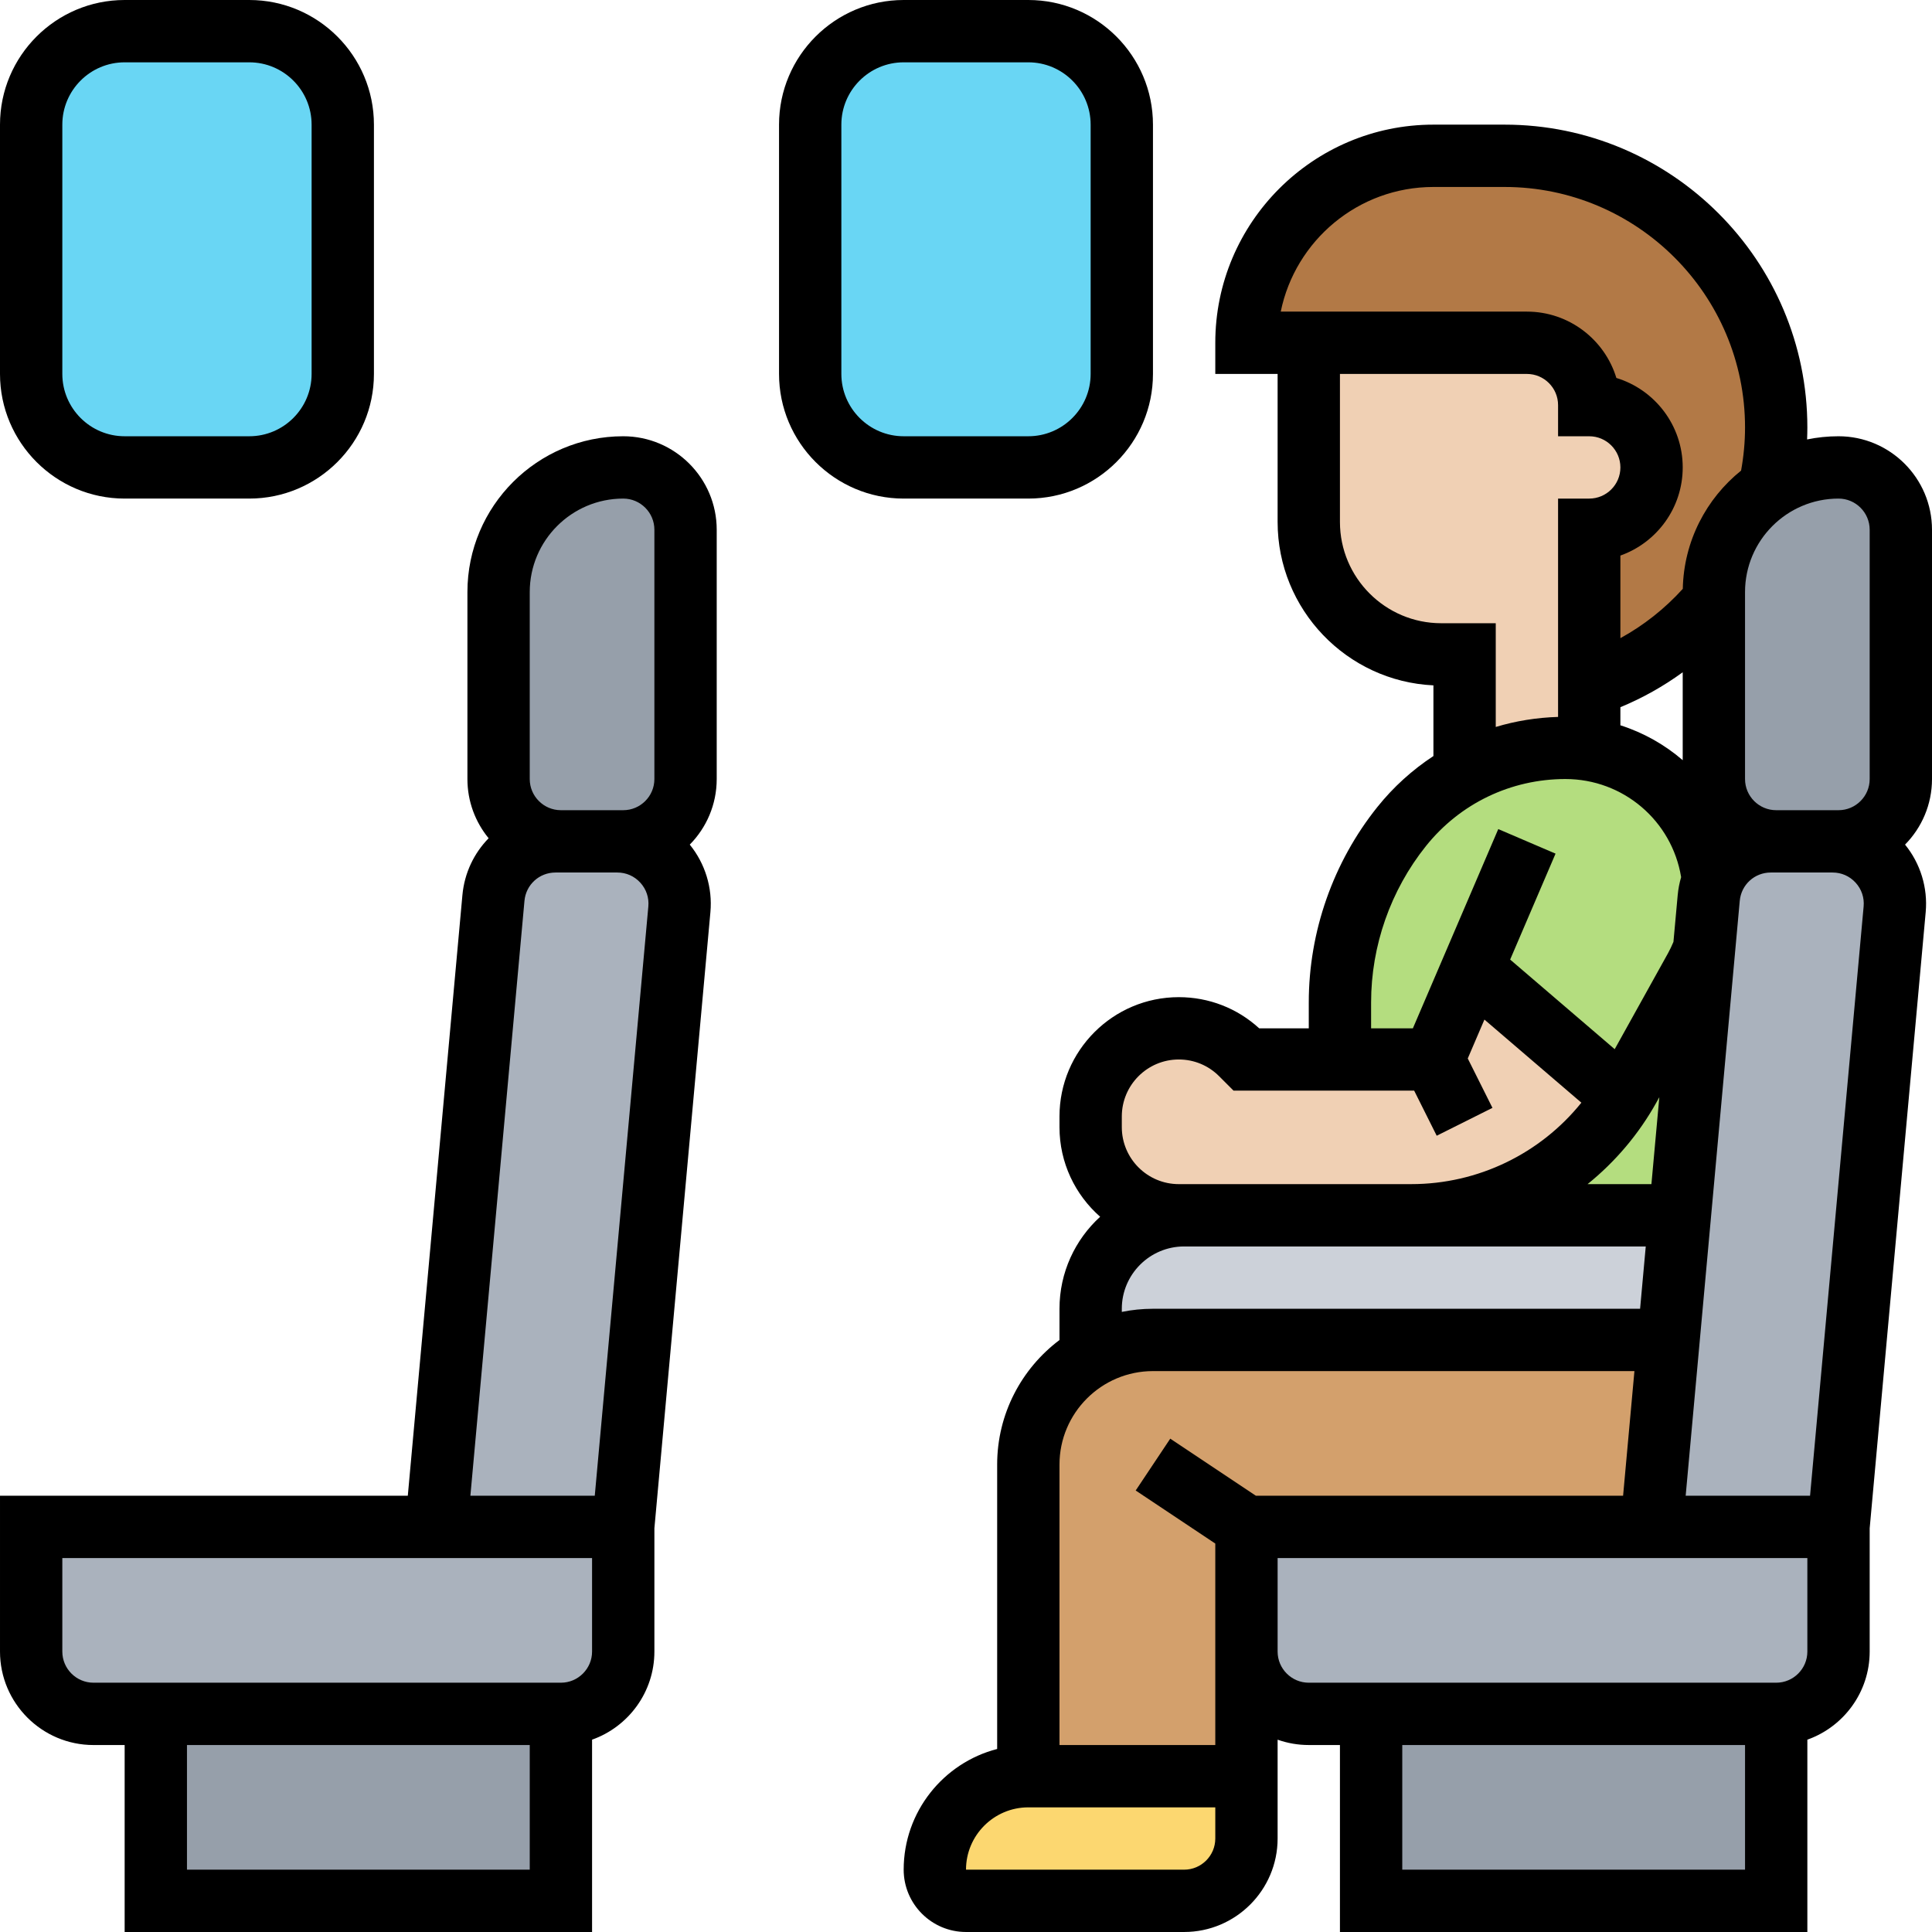 <svg id="Layer_1_1_" enable-background="new 0 0 496 496" height="512" viewBox="0 0 496 496" width="512" xmlns="http://www.w3.org/2000/svg"><g><g><g><path d="m158.48 216c9.41 0 16.79 8.08 15.93 17.45l-14.41 158.55h-48l14.68-161.45c.75-8.24 7.66-14.55 15.93-14.55h1.39z" fill="#aab2bd"/></g><g><path d="m160 392v32c0 8.84-7.16 16-16 16h-104-16c-8.84 0-16-7.16-16-16v-32h104z" fill="#aab2bd"/></g><g><path d="m40 440h104v48h-104z" fill="#969faa"/></g><g><path d="m176 136v64c0 8.84-7.16 16-16 16h-1.52-14.48c-8.84 0-16-7.16-16-16v-48c0-17.67 14.33-32 32-32 8.84 0 16 7.16 16 16z" fill="#969faa"/></g><g><path d="m352 440h104v48h-104z" fill="#969faa"/></g><g><path d="m472 392v32c0 8.84-7.16 16-16 16h-104-16c-8.84 0-16-7.16-16-16v-32h104z" fill="#aab2bd"/></g><g><path d="m488 136v64c0 8.84-7.16 16-16 16h-1.52-14.48c-8.84 0-16-7.16-16-16v-45.82-2.18c0-11.09 5.65-20.87 14.22-26.61 5.08-3.4 11.2-5.39 17.78-5.39 8.84 0 16 7.16 16 16z" fill="#969faa"/></g><g><path d="m470.48 216c9.41 0 16.79 8.08 15.93 17.45l-14.41 158.55h-48l4.36-48 2.91-32 6.21-68.25 1.2-13.2c.15-1.6.53-3.13 1.1-4.55 2.39-5.9 8.17-10 14.83-10h1.39z" fill="#aab2bd"/></g><g><path d="m456 109.74c0 5.35-.61 10.59-1.78 15.65-8.57 5.74-14.22 15.52-14.22 26.61v2.18c-8.13 9.84-18.98 17.48-31.68 21.71l-.32.11v-40c4.42 0 8.42-1.79 11.32-4.68 2.89-2.9 4.68-6.9 4.68-11.32s-1.79-8.42-4.68-11.32c-2.9-2.89-6.9-4.68-11.32-4.68 0-4.42-1.79-8.42-4.68-11.32-2.9-2.89-6.9-4.68-11.32-4.68h-56-16c0-26.51 21.49-48 48-48h18.26c19.26 0 36.7 7.8 49.32 20.42s20.42 30.06 20.42 49.32z" fill="#b27946"/></g><g><path d="m320 456v16c0 8.84-7.16 16-16 16h-56c-4.42 0-8-3.58-8-8 0-6.62 2.69-12.62 7.03-16.97 4.35-4.34 10.35-7.03 16.97-7.03z" fill="#fcd770"/></g><g><path d="m320 392v32 32h-56v-80c0-11.84 6.44-22.19 16-27.72 4.71-2.72 10.17-4.28 16-4.28h132.36l-4.36 48z" fill="#d3a06c"/></g><g><path d="m437.48 243.75-6.21 68.25h-68.93c22.2 0 42.74-11.5 54.37-30.24.55-.88 1.07-1.77 1.58-2.68l16.91-30.44c.88-1.58 1.64-3.22 2.28-4.89z" fill="#b4dd7f"/></g><g><path d="m408 192.49c7.41 1.19 14.1 4.53 19.43 9.34 6.77 6.11 11.33 14.61 12.35 24.17-.57 1.42-.95 2.95-1.1 4.55l-1.2 13.2c-.64 1.67-1.4 3.31-2.28 4.89l-16.91 30.44c-.51.91-1.03 1.8-1.58 2.68l-38.68-33.16-10.03 23.4h-24v-14.65c0-16.41 5.58-32.33 15.83-45.14 4.5-5.62 10.01-10.21 16.17-13.58.84-.46 1.69-.9 2.55-1.31 7.19-3.46 15.15-5.32 23.33-5.32 2.08 0 4.13.17 6.12.49z" fill="#b4dd7f"/></g><g><path d="m431.27 312-2.91 32h-132.36c-5.83 0-11.29 1.56-16 4.28v-12.28c0-13.25 10.75-24 24-24h58.34z" fill="#ccd1d9"/></g><g><path d="m368 272 10.03-23.4 38.68 33.16c-11.63 18.74-32.17 30.24-54.37 30.24h-58.34-1.37c-12.5 0-22.63-10.13-22.63-22.63v-2.74c0-12.5 10.13-22.63 22.63-22.63 3 0 5.94.6 8.66 1.72 2.71 1.13 5.21 2.78 7.34 4.91l1.37 1.37h24z" fill="#f0d0b4"/></g><g><path d="m419.32 108.68c2.89 2.9 4.68 6.9 4.68 11.32s-1.79 8.42-4.68 11.32c-2.9 2.89-6.9 4.68-11.32 4.68v40 16.49c-1.99-.32-4.04-.49-6.12-.49-8.18 0-16.14 1.86-23.33 5.32-.86.41-1.71.85-2.55 1.31v-30.63h-6c-18.78 0-34-15.22-34-34v-46h56c4.42 0 8.42 1.79 11.32 4.68 2.89 2.9 4.68 6.9 4.68 11.32 4.42 0 8.42 1.79 11.32 4.68z" fill="#f0d0b4"/></g><g><path d="m288 32v64c0 13.25-10.75 24-24 24h-32c-13.25 0-24-10.75-24-24v-64c0-13.25 10.75-24 24-24h32c13.25 0 24 10.75 24 24z" fill="#69d6f4"/></g><g><path d="m88 32v64c0 13.25-10.75 24-24 24h-32c-13.25 0-24-10.75-24-24v-64c0-13.25 10.75-24 24-24h32c13.25 0 24 10.75 24 24z" fill="#69d6f4"/></g></g><g><path d="m496 136c0-13.233-10.766-24-24-24-2.763 0-5.462.282-8.068.818.041-1.027.068-2.054.068-3.082 0-42.864-34.873-77.736-77.737-77.736h-18.263c-30.878 0-56 25.121-56 56v8h16v38c0 22.489 17.766 40.906 40 41.953v18.146c-5.387 3.536-10.264 7.925-14.413 13.111-11.341 14.176-17.587 31.981-17.587 50.137v6.653h-12.73c-5.655-5.17-12.931-8-20.642-8-16.889 0-30.628 13.739-30.628 30.627v2.746c0 9.159 4.046 17.386 10.439 23.003-6.41 5.856-10.439 14.278-10.439 23.624v8.022c-9.709 7.305-16 18.92-16 31.978v73.013c-13.787 3.561-24 16.104-24 30.987 0 8.822 7.178 16 16 16h56c13.233 0 24-10.767 24-24v-8-8-9.371c2.503.888 5.196 1.371 8 1.371h8v48h120v-49.376c9.311-3.302 16-12.195 16-22.624v-31.635l14.381-158.192c.568-6.25-1.356-12.492-5.3-17.334 4.275-4.336 6.919-10.284 6.919-16.839zm-17.554 96.724-13.752 151.276h-31.934l13.884-152.725c.377-4.147 3.802-7.275 7.967-7.275h1.389 14.479c2.275 0 4.373.925 5.907 2.605 1.535 1.68 2.266 3.853 2.06 6.119zm-53.165 50.242.715-1.287-2.029 22.321h-16.393c7.088-5.721 13.14-12.813 17.707-21.034zm-9.281-101.405c5.689-2.354 11.053-5.37 16-8.97v22.569c-4.631-3.987-10.057-7.057-16-8.957zm64-45.561v64c0 4.411-3.589 8-8 8h-1.521-14.479c-4.411 0-8-3.589-8-8v-48c0-13.233 10.766-24 24-24 4.411 0 8 3.589 8 8zm-144-56h-7.196c3.717-18.235 19.88-32 39.196-32h18.263c34.042 0 61.737 27.694 61.737 61.736 0 3.721-.351 7.435-1.015 11.083-8.926 7.176-14.713 18.094-14.964 30.352-4.616 5.1-10.029 9.373-16.021 12.665v-21.207c9.313-3.302 16-12.199 16-22.629 0-10.812-7.185-19.976-17.031-22.969-2.993-9.845-12.157-17.031-22.969-17.031zm34 80c-14.336 0-26-11.663-26-26v-38h48c4.411 0 8 3.589 8 8v8h8c4.411 0 8 3.589 8 8s-3.589 8-8 8h-8v56.052c-5.494.164-10.864 1.035-16 2.578v-26.63zm-18 97.347c0-14.536 5-28.792 14.081-40.142 8.747-10.934 21.795-17.205 35.797-17.205 14.86 0 27.346 10.713 29.716 25.182-.435 1.489-.739 3.04-.884 4.645l-1.089 11.979c-.424 1.005-.885 1.996-1.411 2.944l-13.669 24.604-26.842-23.008 11.655-27.195-14.706-6.303-21.923 51.152h-10.725zm-49.373 46.653c-8.065 0-14.627-6.562-14.627-14.627v-2.746c0-8.065 6.562-14.627 14.627-14.627 3.907 0 7.581 1.521 10.342 4.283l3.716 3.717h46.37l5.789 11.578 14.311-7.156-6.34-12.681 4.278-9.982 24.888 21.333c-10.522 13.081-26.524 20.908-43.639 20.908h-58.342zm-14.627 32c0-8.822 7.178-16 16-16h58.342 60.17l-1.455 16h-125.057c-2.739 0-5.414.278-8 .805zm24 136c0 4.411-3.589 8-8 8h-56c0-8.822 7.178-16 16-16h8 40zm10.422-88-21.985-14.656-8.875 13.313 20.438 13.624v51.719h-40v-72c0-13.233 10.767-24 24-24h123.603l-2.909 32zm37.578 96v-32h88v32zm104-56c0 4.411-3.589 8-8 8h-120c-4.411 0-8-3.589-8-8v-24h136z"/><path d="m160 112c-22.056 0-40 17.944-40 40v48c0 5.765 2.044 11.06 5.444 15.203-3.731 3.817-6.213 8.887-6.734 14.625l-14.016 154.172h-104.694v40c0 13.233 10.766 24 24 24h8v48h120v-49.376c9.311-3.302 16-12.195 16-22.624v-31.635l14.381-158.192c.568-6.25-1.356-12.492-5.3-17.334 4.275-4.336 6.919-10.284 6.919-16.839v-64c0-13.233-10.766-24-24-24zm-24 40c0-13.233 10.766-24 24-24 4.411 0 8 3.589 8 8v64c0 4.411-3.589 8-8 8h-1.521-14.479c-4.411 0-8-3.589-8-8zm-1.355 79.275c.377-4.147 3.802-7.275 7.967-7.275h1.388 14.479c2.275 0 4.373.925 5.907 2.605s2.266 3.853 2.06 6.118l-13.752 151.277h-31.934zm-86.645 248.725v-32h88v32zm104-56c0 4.411-3.589 8-8 8h-120c-4.411 0-8-3.589-8-8v-24h136z"/><path d="m32 128h32c17.645 0 32-14.355 32-32v-64c0-17.645-14.355-32-32-32h-32c-17.645 0-32 14.355-32 32v64c0 17.645 14.355 32 32 32zm-16-96c0-8.822 7.178-16 16-16h32c8.822 0 16 7.178 16 16v64c0 8.822-7.178 16-16 16h-32c-8.822 0-16-7.178-16-16z"/><path d="m264 128c17.645 0 32-14.355 32-32v-64c0-17.645-14.355-32-32-32h-32c-17.645 0-32 14.355-32 32v64c0 17.645 14.355 32 32 32zm-48-32v-64c0-8.822 7.178-16 16-16h32c8.822 0 16 7.178 16 16v64c0 8.822-7.178 16-16 16h-32c-8.822 0-16-7.178-16-16z"/></g></g></svg>